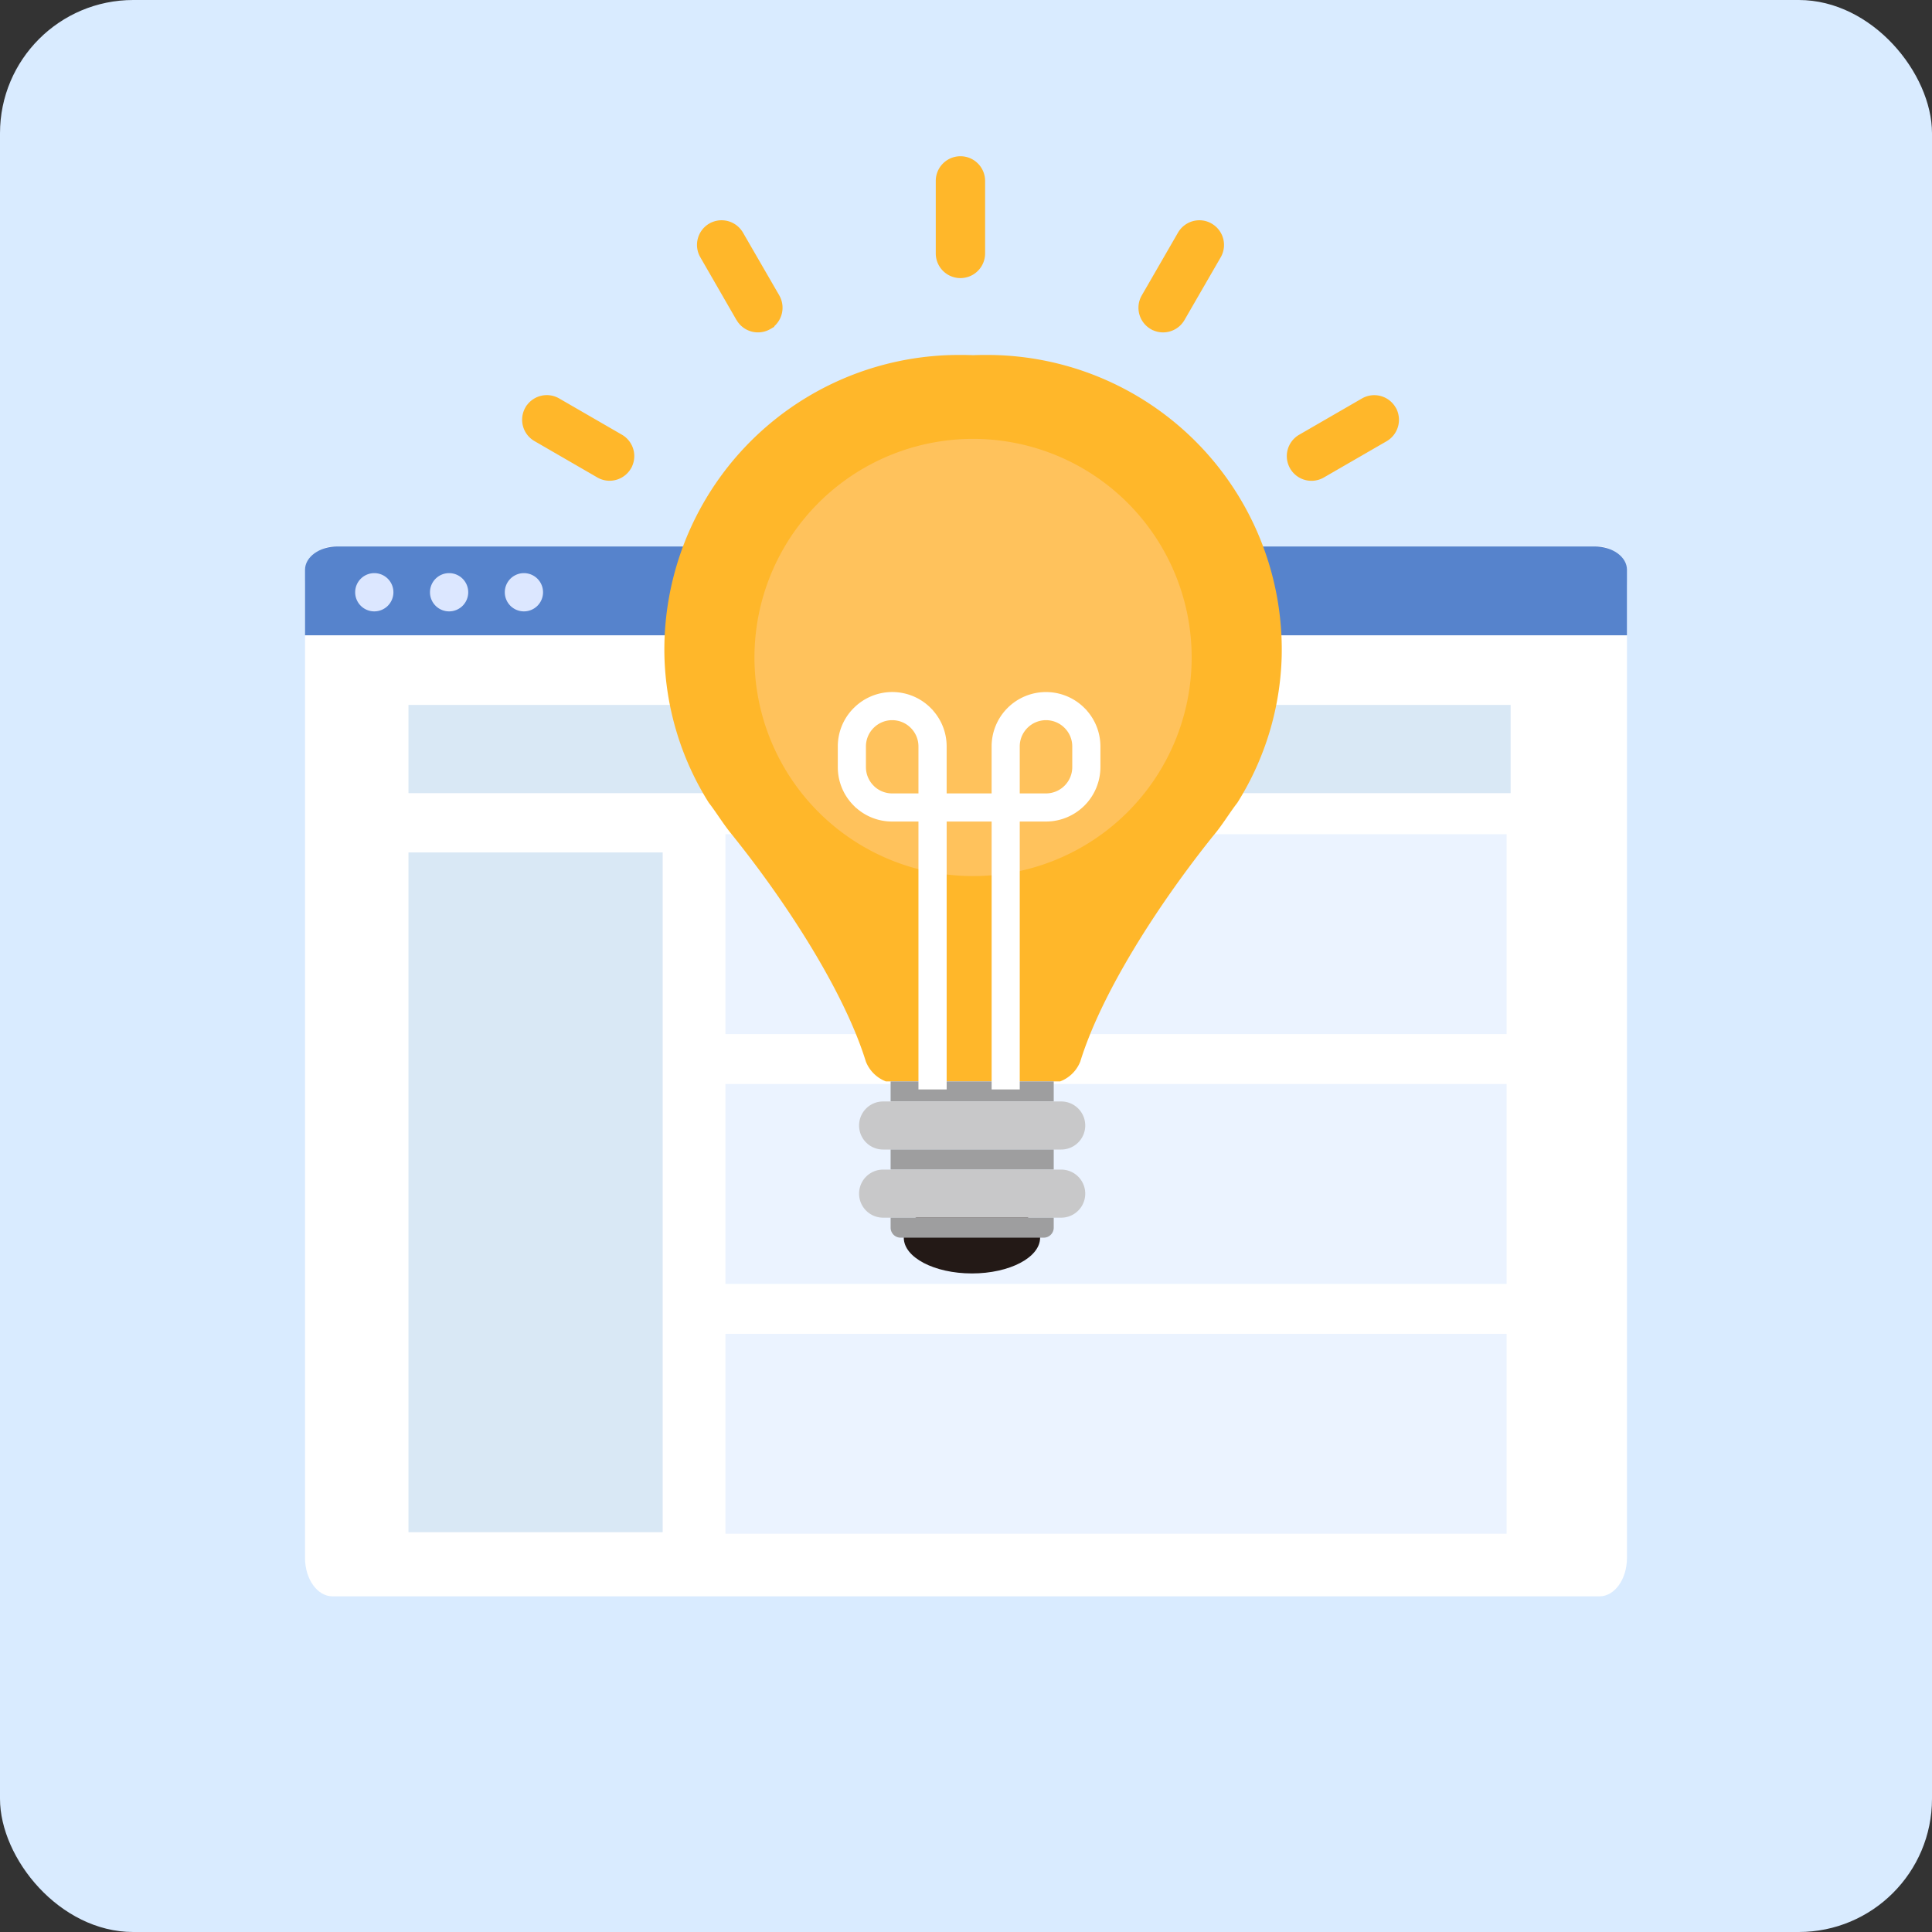 <svg xmlns="http://www.w3.org/2000/svg" width="116" height="116" viewBox="0 0 116 116"><rect x="0" y="0" width="116" height="116" fill="#333333" stroke="none"/><g transform="translate(-1164.98 -3862)"><rect width="116" height="116" rx="8" transform="translate(1164.98 3862)" fill="#d9ebff"/><g transform="translate(1183.294 3871.382)"><g transform="translate(0 23.428)"><path d="M172.554,164.193H96.485c-.912,0-1.651-1.033-1.651-2.309V103.464c0-1.275.739-2.308,1.651-2.308h76.069c.912,0,1.651,1.033,1.651,2.308v58.421c0,1.275-.739,2.309-1.651,2.309" transform="translate(-94.834 -101.156)" fill="#fff"/><path d="M172.265,101.156H96.775c-1.072,0-1.941.629-1.941,1.4v3.933h79.371v-3.933c0-.776-.869-1.4-1.94-1.4" transform="translate(-94.834 -101.156)" fill="#5683cc"/><g transform="translate(25.242 -1.785)"><rect width="46.903" height="12" transform="translate(0 49.062)" fill="#ebf3ff"/><rect width="46.903" height="12" transform="translate(0 34.062)" fill="#ebf3ff"/><rect width="46.903" height="12" transform="translate(0 19.062)" fill="#ebf3ff"/></g><rect width="66.175" height="5.297" transform="translate(6.211 9.515)" fill="#d9e8f5"/><rect width="15.263" height="40.813" transform="translate(6.211 18.372)" fill="#d9e8f5"/><path d="M7.114,13.508a1.148,1.148,0,1,1-1.148-1.147,1.148,1.148,0,0,1,1.148,1.147" transform="translate(-1.807 -10.759)" fill="#dce7ff"/><path d="M12.267,13.508a1.148,1.148,0,1,1-1.148-1.147,1.148,1.148,0,0,1,1.148,1.147" transform="translate(-2.468 -10.759)" fill="#dce7ff"/><path d="M12.267,13.508a1.148,1.148,0,1,1-1.148-1.147,1.148,1.148,0,0,1,1.148,1.147" transform="translate(2.024 -10.759)" fill="#dce7ff"/></g><g transform="translate(13.033 0)"><path d="M4.154,28.919C7.5,33.1,10.839,38.344,12.1,42.426A2.106,2.106,0,0,0,13.3,43.618H23.769a2.106,2.106,0,0,0,1.206-1.192c1.26-4.082,4.6-9.325,7.945-13.507.582-.685.962-1.349,1.49-2.037a17.382,17.382,0,0,0,2.658-8.8A17.693,17.693,0,0,0,19.762.006C19.35,0,18.942,0,18.537.016,18.132,0,17.724,0,17.312.006A17.693,17.693,0,0,0,.006,18.078a17.382,17.382,0,0,0,2.658,8.8c.528.688.908,1.351,1.491,2.037" transform="translate(8.54 11.928)" fill="#ffb72a" fill-rule="evenodd"/><path d="M4.092,0c2.26,0,4.092.96,4.092,2.144S6.351,4.288,4.092,4.288,0,3.328,0,2.144,1.832,0,4.092,0" transform="translate(22.918 62.789)" fill="#231916" fill-rule="evenodd"/><path d="M13.125,0A13.125,13.125,0,1,1,0,13.125,13.125,13.125,0,0,1,13.125,0" transform="translate(13.952 16.969)" fill="#ffc25c" fill-rule="evenodd"/><path d="M46.143,18.795l0,0-.03-.051a1.481,1.481,0,0,1,.542-2.022l3.772-2.18a1.483,1.483,0,0,1,2.022.542l.067.113v.012a1.488,1.488,0,0,1-.607,1.9l-3.774,2.18a1.481,1.481,0,0,1-1.988-.488Zm-41.629.488L.741,17.1A1.48,1.48,0,0,1,.2,15.081l.073-.125.014-.007a1.483,1.483,0,0,1,1.936-.41l3.772,2.18a1.483,1.483,0,0,1,.607,1.9v.012l-.064.112a1.489,1.489,0,0,1-1.284.74A1.472,1.472,0,0,1,4.514,19.283Zm33.359-8.842h-.014l-.113-.064a1.482,1.482,0,0,1-.54-2.022l2.177-3.772a1.489,1.489,0,0,1,1.284-.74,1.472,1.472,0,0,1,.738.2l.064.041a1.48,1.48,0,0,1,.478,1.981L39.77,9.834a1.482,1.482,0,0,1-1.9.607Zm-25-.607L10.7,6.062A1.482,1.482,0,0,1,11.24,4.04l.113-.064h.014a1.471,1.471,0,0,1,.611-.133,1.489,1.489,0,0,1,1.284.74l2.18,3.772a1.491,1.491,0,0,1-.3,1.849v.035l-.242.139a1.483,1.483,0,0,1-2.022-.543Zm11.965-4V1.48a1.481,1.481,0,0,1,2.962,0V5.834a1.481,1.481,0,1,1-2.962,0Z" fill="#ffb72a"/><rect width="9.793" height="1.205" transform="translate(22.127 55.547)" fill="#9e9e9f"/><g transform="translate(18.956 32.17)"><path d="M9.236,23.859V7.774h-2.7V23.859H4.842V7.774H3.266A3.236,3.236,0,0,1,1.11,6.96H1.1L.958,6.818A3.25,3.25,0,0,1,0,4.51V3.264A3.248,3.248,0,0,1,.958.958L.977.94a3.261,3.261,0,0,1,4.6.016l.141.144v.009a3.239,3.239,0,0,1,.817,2.155V6.086h2.7V3.264A3.264,3.264,0,0,1,14.807.956l.143.144v.009a3.248,3.248,0,0,1,.817,2.155V4.51A3.271,3.271,0,0,1,12.5,7.774H10.924V23.859ZM11.388,2.15a1.569,1.569,0,0,0-.464,1.114V6.086H12.5A1.581,1.581,0,0,0,14.077,4.51V3.264a1.567,1.567,0,0,0-.426-1.075l-.038-.039a1.571,1.571,0,0,0-2.225,0Zm-9.235,0a1.565,1.565,0,0,0-.464,1.114V4.51a1.571,1.571,0,0,0,.464,1.114l.04.041a1.575,1.575,0,0,0,1.073.421H4.842V3.264a1.567,1.567,0,0,0-.426-1.075L4.378,2.15a1.571,1.571,0,0,0-2.225,0Z" fill="#fff"/></g><path d="M1.443,0H12.135a1.443,1.443,0,0,1,0,2.887H1.443A1.443,1.443,0,1,1,1.443,0" transform="translate(20.234 56.751)" fill="#c8c8c9" fill-rule="evenodd"/><rect width="9.793" height="1.205" transform="translate(22.127 59.638)" fill="#9e9e9f"/><path d="M1.443,0H12.135a1.443,1.443,0,0,1,0,2.887H1.443A1.443,1.443,0,1,1,1.443,0" transform="translate(20.234 60.842)" fill="#c8c8c9" fill-rule="evenodd"/><path d="M0,0H9.793V.6a.6.6,0,0,1-.6.6H.6A.6.6,0,0,1,0,.6Z" transform="translate(22.127 63.729)" fill="#9e9e9f" fill-rule="evenodd"/></g></g></g></svg>